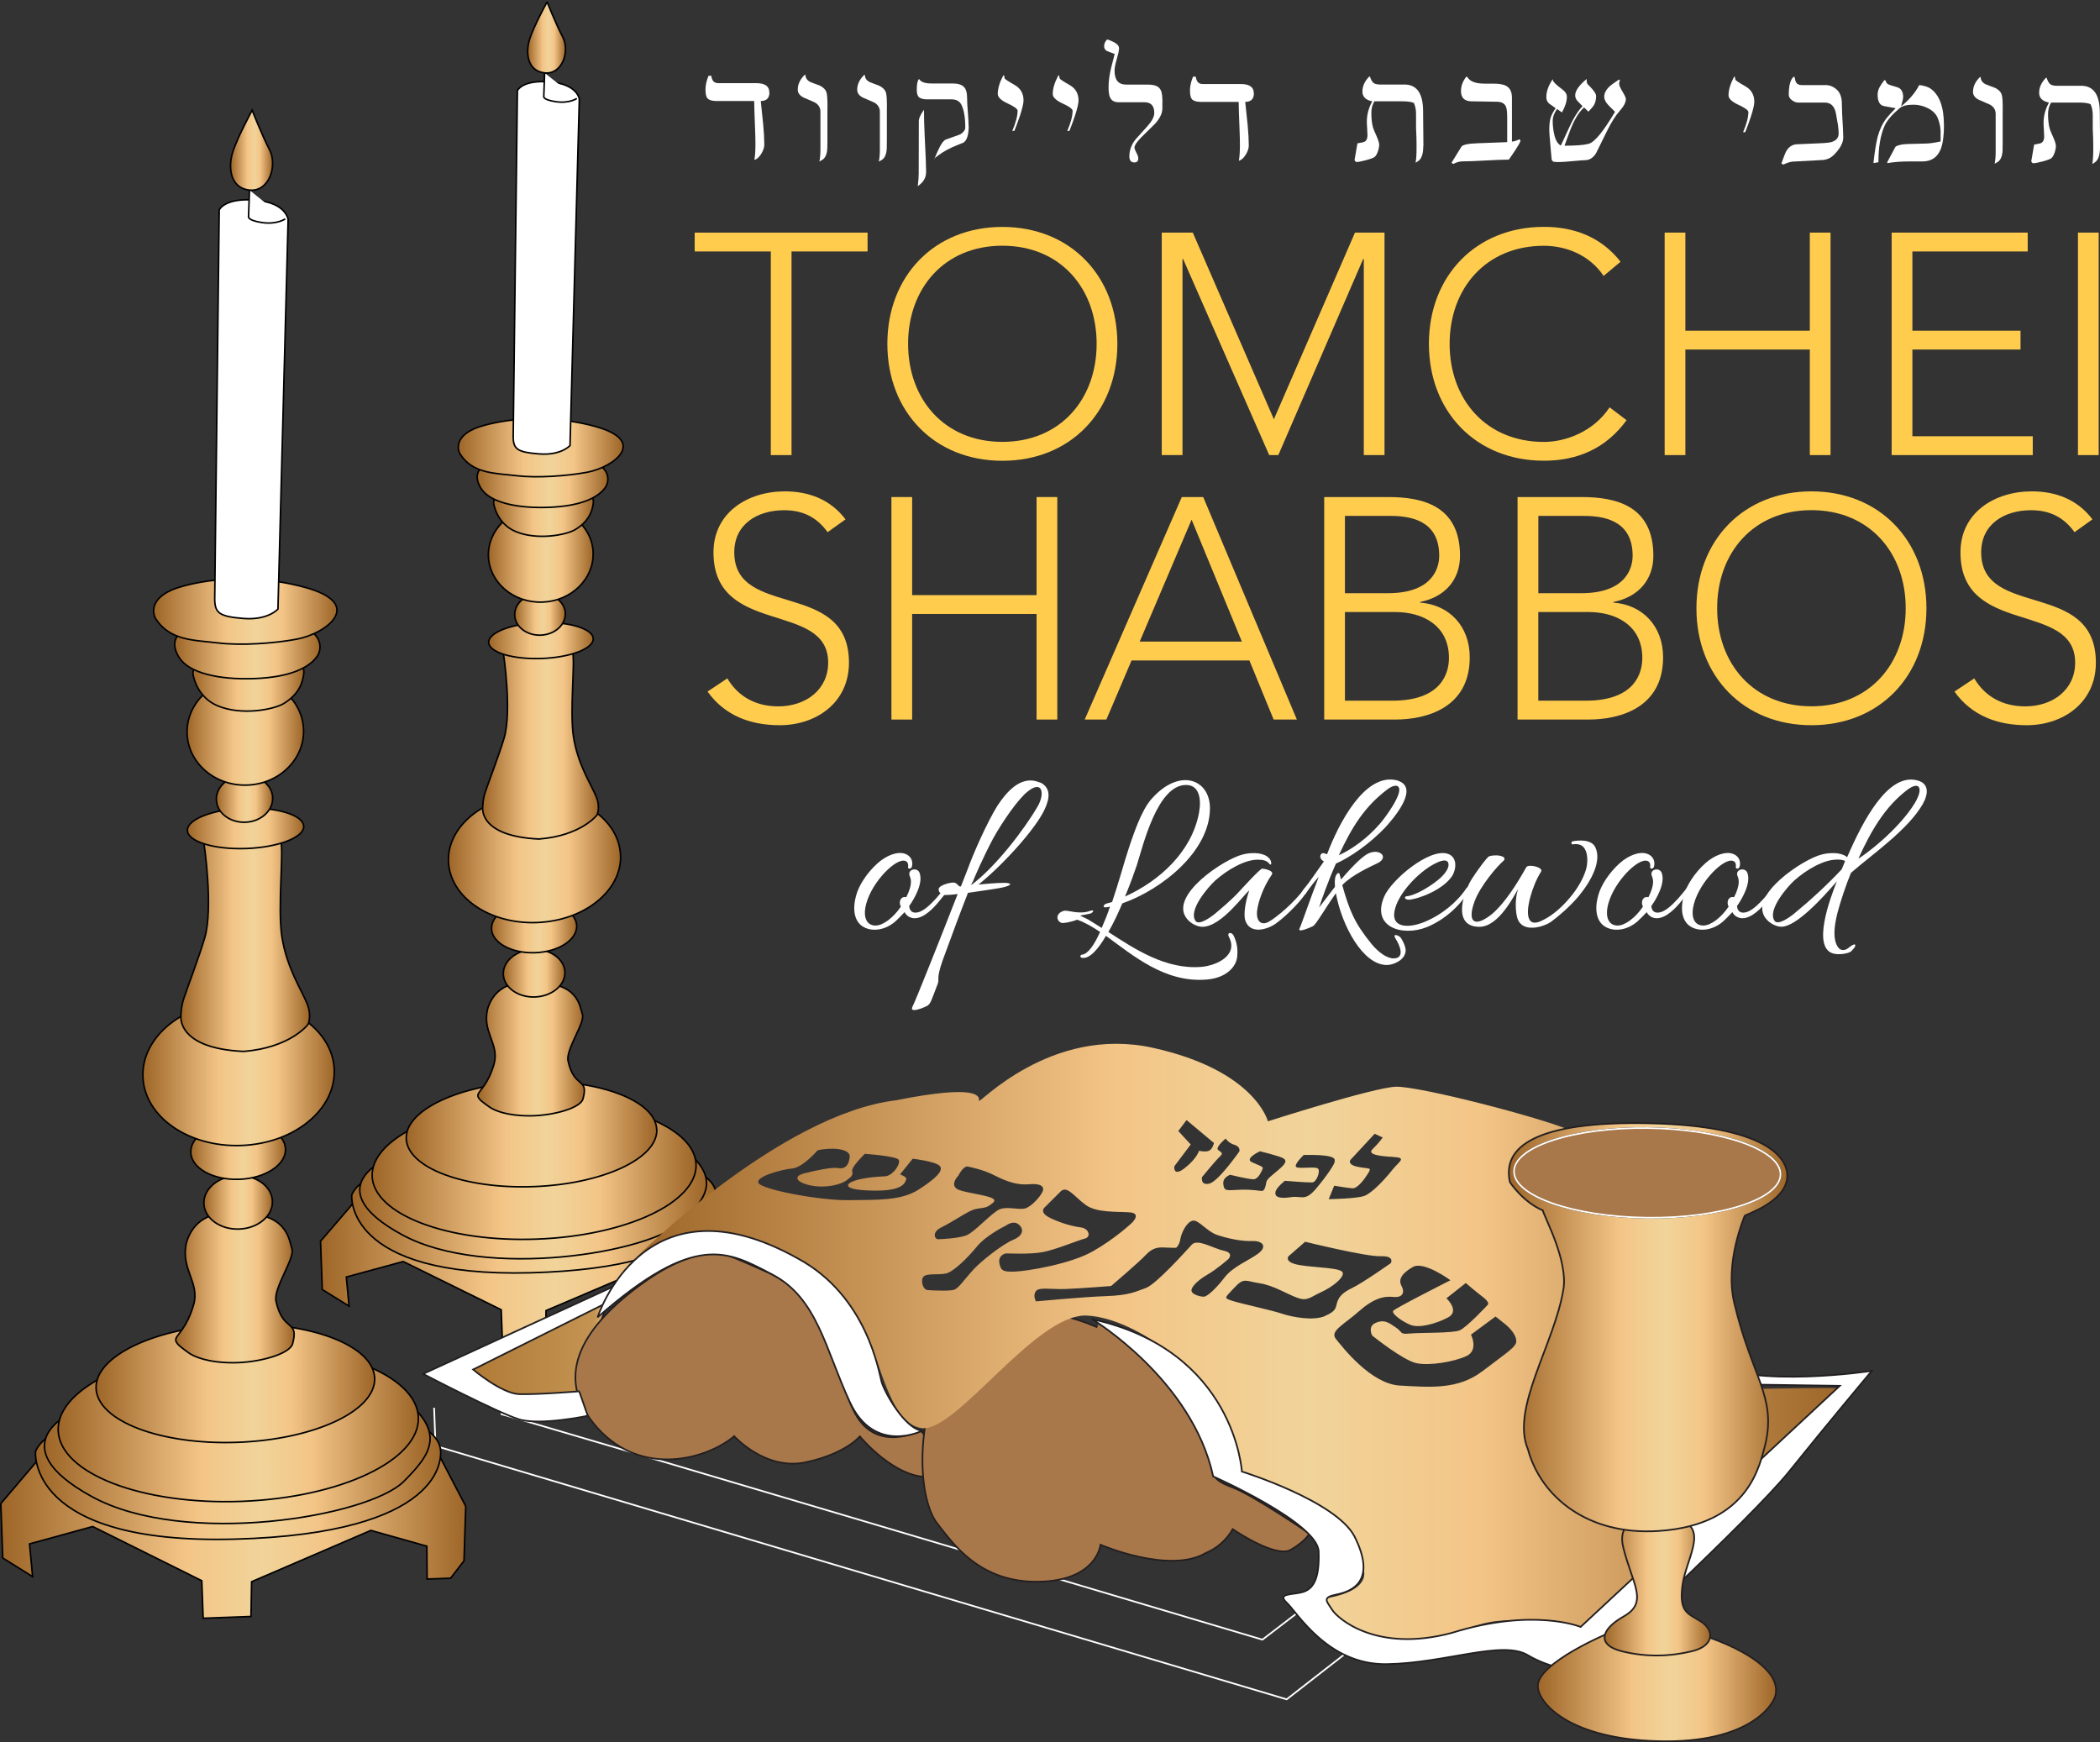 <?xml version="1.0" encoding="UTF-8"?> <svg xmlns="http://www.w3.org/2000/svg" xmlns:xlink="http://www.w3.org/1999/xlink" id="Layer_1" viewBox="0 0 336.36 279.07"><rect x="0" y="0" width="336.36" height="279.07" fill="#333333" stroke="none"/><defs><style>.cls-1{fill:url(#New_Gradient_Swatch_2-27);}.cls-1,.cls-2,.cls-3,.cls-4,.cls-5,.cls-6,.cls-7,.cls-8,.cls-9,.cls-10,.cls-11,.cls-12,.cls-13,.cls-14,.cls-15,.cls-16,.cls-17,.cls-18,.cls-19,.cls-20,.cls-21,.cls-22,.cls-23,.cls-24,.cls-25,.cls-26,.cls-27,.cls-28,.cls-29,.cls-30,.cls-31,.cls-32,.cls-33,.cls-34,.cls-35{stroke:#000;stroke-width:.25px;}.cls-2{fill:url(#New_Gradient_Swatch_2-4);}.cls-3{fill:url(#New_Gradient_Swatch_2-23);}.cls-36,.cls-37,.cls-31{fill:#fff;}.cls-4{fill:url(#New_Gradient_Swatch_2-30);}.cls-5{fill:url(#New_Gradient_Swatch_2-14);}.cls-6{fill:url(#New_Gradient_Swatch_2-19);}.cls-7{fill:url(#New_Gradient_Swatch_2-29);}.cls-38{fill:url(#New_Gradient_Swatch_2-18);}.cls-39{fill:url(#New_Gradient_Swatch_2-36);}.cls-39,.cls-37,.cls-40,.cls-41,.cls-42,.cls-43{stroke:#231f20;}.cls-39,.cls-37,.cls-40,.cls-41,.cls-42,.cls-43,.cls-44{stroke-width:.27px;}.cls-8{fill:url(#New_Gradient_Swatch_2-9);}.cls-9{fill:url(#New_Gradient_Swatch_2-2);}.cls-45{fill:#ffcc4e;}.cls-10{fill:url(#New_Gradient_Swatch_2-26);}.cls-11{fill:url(#New_Gradient_Swatch_2-22);}.cls-40{fill:url(#linear-gradient);}.cls-12{fill:url(#New_Gradient_Swatch_2-28);}.cls-13{fill:url(#New_Gradient_Swatch_2-8);}.cls-14{fill:url(#New_Gradient_Swatch_2-21);}.cls-15{fill:url(#New_Gradient_Swatch_2-15);}.cls-16{fill:url(#New_Gradient_Swatch_2-24);}.cls-17{fill:url(#New_Gradient_Swatch_2-6);}.cls-41{fill:url(#New_Gradient_Swatch_2-38);}.cls-18{fill:url(#New_Gradient_Swatch_2-13);}.cls-19{fill:url(#New_Gradient_Swatch_2-5);}.cls-20{fill:url(#New_Gradient_Swatch_2-17);}.cls-21{fill:url(#New_Gradient_Swatch_2-20);}.cls-22{fill:url(#New_Gradient_Swatch_2-12);}.cls-23{fill:url(#New_Gradient_Swatch_2-34);}.cls-42,.cls-46{fill:#a9784a;}.cls-24{fill:url(#New_Gradient_Swatch_2-7);}.cls-25{fill:url(#New_Gradient_Swatch_2-11);}.cls-26{fill:url(#New_Gradient_Swatch_2-16);}.cls-27{fill:url(#New_Gradient_Swatch_2-35);}.cls-28{fill:url(#New_Gradient_Swatch_2);}.cls-29{fill:url(#New_Gradient_Swatch_2-33);}.cls-43{fill:url(#New_Gradient_Swatch_2-37);}.cls-30{fill:url(#New_Gradient_Swatch_2-32);}.cls-46{stroke-width:.26px;}.cls-46,.cls-44{stroke:#fff;}.cls-32{fill:url(#New_Gradient_Swatch_2-10);}.cls-44{fill:none;}.cls-33{fill:url(#New_Gradient_Swatch_2-31);}.cls-34{fill:url(#New_Gradient_Swatch_2-3);}.cls-35{fill:url(#New_Gradient_Swatch_2-25);}</style><linearGradient id="New_Gradient_Swatch_2" x1="51.34" y1="202.89" x2="118.32" y2="202.89" gradientUnits="userSpaceOnUse"><stop offset="0" stop-color="#9e6629"></stop><stop offset="0" stop-color="#9e6629"></stop><stop offset=".4" stop-color="#f3c587"></stop><stop offset=".56" stop-color="#f1d49a"></stop><stop offset=".7" stop-color="#f3c587"></stop><stop offset="1" stop-color="#9e6629"></stop></linearGradient><linearGradient id="New_Gradient_Swatch_2-2" x1="56.33" y1="194.33" x2="114.71" y2="194.33" xlink:href="#New_Gradient_Swatch_2"></linearGradient><linearGradient id="New_Gradient_Swatch_2-3" x1="57.62" y1="191.4" x2="113.17" y2="191.4" xlink:href="#New_Gradient_Swatch_2"></linearGradient><linearGradient id="New_Gradient_Swatch_2-4" x1="59.61" y1="187.47" x2="111.5" y2="187.47" xlink:href="#New_Gradient_Swatch_2"></linearGradient><linearGradient id="New_Gradient_Swatch_2-5" x1="65.07" y1="181.66" x2="105.2" y2="181.66" xlink:href="#New_Gradient_Swatch_2"></linearGradient><linearGradient id="New_Gradient_Swatch_2-6" x1="76.55" y1="168.05" x2="93.61" y2="168.05" xlink:href="#New_Gradient_Swatch_2"></linearGradient><linearGradient id="New_Gradient_Swatch_2-7" x1="80.62" y1="155.9" x2="90.48" y2="155.9" xlink:href="#New_Gradient_Swatch_2"></linearGradient><linearGradient id="New_Gradient_Swatch_2-8" x1="78.72" y1="148.54" x2="92.37" y2="148.54" xlink:href="#New_Gradient_Swatch_2"></linearGradient><linearGradient id="New_Gradient_Swatch_2-9" x1="71.83" y1="137.49" x2="99.41" y2="137.49" xlink:href="#New_Gradient_Swatch_2"></linearGradient><linearGradient id="New_Gradient_Swatch_2-10" x1="77.31" y1="119.17" x2="95.85" y2="119.17" xlink:href="#New_Gradient_Swatch_2"></linearGradient><linearGradient id="New_Gradient_Swatch_2-11" x1="78.27" y1="102.61" x2="95.02" y2="102.61" xlink:href="#New_Gradient_Swatch_2"></linearGradient><linearGradient id="New_Gradient_Swatch_2-12" x1="82.43" y1="98.4" x2="90.54" y2="98.4" xlink:href="#New_Gradient_Swatch_2"></linearGradient><linearGradient id="New_Gradient_Swatch_2-13" x1="78.22" y1="88.83" x2="95" y2="88.83" xlink:href="#New_Gradient_Swatch_2"></linearGradient><linearGradient id="New_Gradient_Swatch_2-14" x1="79.06" y1="82.08" x2="95.04" y2="82.08" xlink:href="#New_Gradient_Swatch_2"></linearGradient><linearGradient id="New_Gradient_Swatch_2-15" x1="76.44" y1="77.2" x2="97.37" y2="77.2" xlink:href="#New_Gradient_Swatch_2"></linearGradient><linearGradient id="New_Gradient_Swatch_2-16" x1="73.41" y1="71.71" x2="99.81" y2="71.71" xlink:href="#New_Gradient_Swatch_2"></linearGradient><linearGradient id="New_Gradient_Swatch_2-17" x1="84.52" y1="6" x2="90.58" y2="6" xlink:href="#New_Gradient_Swatch_2"></linearGradient><linearGradient id="linear-gradient" x1="75.21" y1="216.12" x2="97.65" y2="216.12" gradientUnits="userSpaceOnUse"><stop offset="0" stop-color="#b07936"></stop><stop offset="0" stop-color="#b07936"></stop><stop offset=".89" stop-color="#c49452"></stop><stop offset="1" stop-color="#f3c587"></stop></linearGradient><linearGradient id="New_Gradient_Swatch_2-18" x1="101.98" y1="215.44" x2="294.68" y2="215.44" xlink:href="#New_Gradient_Swatch_2"></linearGradient><linearGradient id="New_Gradient_Swatch_2-19" x1=".13" y1="245.46" x2="74.6" y2="245.46" xlink:href="#New_Gradient_Swatch_2"></linearGradient><linearGradient id="New_Gradient_Swatch_2-20" x1="5.68" y1="235.82" x2="70.59" y2="235.82" xlink:href="#New_Gradient_Swatch_2"></linearGradient><linearGradient id="New_Gradient_Swatch_2-21" x1="7.11" y1="232.53" x2="68.88" y2="232.53" xlink:href="#New_Gradient_Swatch_2"></linearGradient><linearGradient id="New_Gradient_Swatch_2-22" x1="9.32" y1="228.1" x2="67.02" y2="228.1" xlink:href="#New_Gradient_Swatch_2"></linearGradient><linearGradient id="New_Gradient_Swatch_2-23" x1="15.39" y1="221.58" x2="60.02" y2="221.58" xlink:href="#New_Gradient_Swatch_2"></linearGradient><linearGradient id="New_Gradient_Swatch_2-24" x1="28.15" y1="206.27" x2="47.12" y2="206.27" xlink:href="#New_Gradient_Swatch_2"></linearGradient><linearGradient id="New_Gradient_Swatch_2-25" x1="32.66" y1="192.6" x2="43.63" y2="192.6" xlink:href="#New_Gradient_Swatch_2"></linearGradient><linearGradient id="New_Gradient_Swatch_2-26" x1="30.56" y1="184.33" x2="45.73" y2="184.33" xlink:href="#New_Gradient_Swatch_2"></linearGradient><linearGradient id="New_Gradient_Swatch_2-27" x1="22.89" y1="171.92" x2="53.55" y2="171.92" xlink:href="#New_Gradient_Swatch_2"></linearGradient><linearGradient id="New_Gradient_Swatch_2-28" x1="28.97" y1="151.31" x2="49.59" y2="151.31" xlink:href="#New_Gradient_Swatch_2"></linearGradient><linearGradient id="New_Gradient_Swatch_2-29" x1="30.02" y1="132.69" x2="48.65" y2="132.69" xlink:href="#New_Gradient_Swatch_2"></linearGradient><linearGradient id="New_Gradient_Swatch_2-30" x1="34.66" y1="127.96" x2="43.68" y2="127.96" xlink:href="#New_Gradient_Swatch_2"></linearGradient><linearGradient id="New_Gradient_Swatch_2-31" x1="29.97" y1="117.19" x2="48.63" y2="117.19" xlink:href="#New_Gradient_Swatch_2"></linearGradient><linearGradient id="New_Gradient_Swatch_2-32" x1="30.9" y1="109.6" x2="48.67" y2="109.6" xlink:href="#New_Gradient_Swatch_2"></linearGradient><linearGradient id="New_Gradient_Swatch_2-33" x1="27.98" y1="104.12" x2="51.26" y2="104.12" xlink:href="#New_Gradient_Swatch_2"></linearGradient><linearGradient id="New_Gradient_Swatch_2-34" x1="24.61" y1="97.95" x2="53.97" y2="97.95" xlink:href="#New_Gradient_Swatch_2"></linearGradient><linearGradient id="New_Gradient_Swatch_2-35" x1="36.94" y1="24.06" x2="43.67" y2="24.06" xlink:href="#New_Gradient_Swatch_2"></linearGradient><linearGradient id="New_Gradient_Swatch_2-36" x1="246.32" y1="270.02" x2="284.48" y2="270.02" xlink:href="#New_Gradient_Swatch_2"></linearGradient><linearGradient id="New_Gradient_Swatch_2-37" x1="257.01" y1="253.95" x2="273.94" y2="253.95" xlink:href="#New_Gradient_Swatch_2"></linearGradient><linearGradient id="New_Gradient_Swatch_2-38" x1="241.67" y1="212.6" x2="286.27" y2="212.6" xlink:href="#New_Gradient_Swatch_2"></linearGradient></defs><g><path class="cls-36" d="M123.24,14.79c0,.93-.47,1.39-1.39,1.39l.39,3.73c.12,1.29,.18,2.38,.18,3.25,0,.45-.16,.94-.49,1.48-.32,.53-.69,.86-1.1,.97,.11-.59,.17-1.43,.17-2.51,0-.7-.02-1.54-.06-2.51-.09-2.26-.14-3.73-.14-4.41h-6.12c-.67-.01-1.13-.16-1.37-.44-.21-.24-.31-.71-.31-1.42,0-.66,.16-1.39,.49-2.18h.44c.1,.79,.46,1.18,1.09,1.18h6.14c1.38,.01,2.07,.5,2.06,1.47Z"></path><path class="cls-36" d="M132.53,17.45v5.3c-.01,.06-.01,.14-.01,.25,0,.13,0,.22,0,.27,.03,1.17-.23,1.94-.76,2.3-.04,.03-.13,.08-.25,.15-.07,.04-.16,.09-.27,.15,.11-.48,.17-1.13,.17-1.94v-6.02c.01-.66-.3-1.17-.93-1.52-.58-.25-1.16-.51-1.75-.76-.63-.31-.95-.73-.95-1.27,0-.87,.38-1.67,1.12-2.38h.11c0,.52,.28,.92,.84,1.18,.51,.2,1,.39,1.5,.57,.52,.27,.86,.6,1.01,1,.13,.34,.19,1.18,.18,2.51v.21Z"></path><path class="cls-36" d="M142.05,17.47v5.3c-.01,.06-.01,.14-.01,.25,0,.13,0,.22,0,.27,.03,1.17-.23,1.94-.76,2.3-.04,.03-.13,.08-.25,.15-.07,.04-.16,.09-.27,.15,.11-.48,.17-1.13,.17-1.94v-6.02c.01-.66-.3-1.17-.93-1.52-.58-.25-1.16-.51-1.75-.76-.63-.31-.95-.73-.95-1.27,0-.87,.38-1.67,1.12-2.38h.11c0,.52,.28,.92,.84,1.18,.51,.2,1,.39,1.5,.57,.52,.27,.86,.6,1.01,1,.13,.34,.19,1.18,.18,2.51v.21Z"></path><path class="cls-36" d="M155.16,20.14c0,1.52-.31,2.43-.91,2.74l-.87,.34c-1.15,.45-2.15,.98-3,1.6-.03,.03-.27,.22-.74,.57,0,.14,0,.22-.02,.23l-.02-.04c0-.1,.05-.21,.15-.34,.27-.65,.51-1.18,.72-1.6,.38-.76,.73-1.19,1.06-1.3l2.15-.77c.2-.07,.4-.22,.61-.45,.21-.23,.32-.44,.32-.64,0-1.67-.21-2.92-.65-3.75-.29-.55-.83-.82-1.6-.82h-3.9c-.59,0-1.01-.12-1.25-.33-.25-.21-.37-.61-.37-1.18,0-.89,.11-1.45,.32-1.71h.08c.27,.45,.92,.68,1.96,.68h3.37c.86,0,1.46,.19,1.81,.54,.35,.35,.53,.96,.52,1.82,0,.49,.04,1.23,.12,2.21,.08,.98,.12,1.72,.12,2.22Zm-6.83,7.45c0,.89-.45,1.63-1.33,2.23,.1-.79,.15-1.46,.15-2.02l.02-8.37c0-.49,.28-1.11,.83-1.85v.32c0,1.07,.03,2.28,.1,3.63,.16,3.23,.24,5.26,.24,6.07Z"></path><path class="cls-36" d="M163.94,16.09c0,.46-.19,1.26-.55,2.38-.27,.81-.57,1.64-.91,2.49h-.34c.57-1.33,.85-2.41,.85-3.23,0-.28-.53-.67-1.59-1.16-1.06-.49-1.59-1-1.59-1.52,0-.87,.3-1.86,.89-2.97h.13l.08,.46c.04,.13,.58,.49,1.62,1.08,.94,.54,1.41,1.36,1.41,2.47Z"></path><path class="cls-36" d="M172.75,16.1c0,.46-.19,1.26-.55,2.38-.27,.82-.57,1.64-.91,2.49h-.34c.57-1.33,.85-2.41,.85-3.23,0-.28-.53-.67-1.59-1.16-1.06-.49-1.59-1-1.59-1.52,0-.87,.3-1.86,.89-2.97h.13s.08,.46,.08,.46c.04,.13,.58,.49,1.62,1.08,.94,.54,1.41,1.36,1.41,2.47Z"></path><path class="cls-36" d="M186.18,16.32v1.1c-.02,.75-.4,1.54-1.15,2.38-.03,.03-.75,.74-2.16,2.13-.77,.76-1.16,1.33-1.16,1.73,0,.15,.13,.49,.4,.99,.14,.27,.21,.51,.21,.72,0,.44-.21,.65-.63,.65-.53,0-.8-.33-.8-.97,0-1.01,.35-1.93,1.03-2.76,.42-.46,1.06-1.17,1.91-2.13,.7-.79,1.05-1.47,1.05-2.07,0-1.14-.52-1.71-1.57-1.71h-4.16c-.66,0-1.11-.26-1.34-.75-.17-.34-.25-.89-.25-1.65,0-1.01,.15-2.1,.45-3.27,.14-.53,.32-1.22,.53-2.07-.8-.28-1.26-.47-1.37-.55-.21-.17-.32-.4-.32-.7,0-.39,.16-.75,.47-1.05l.04-.02s.31,.08,.94,.38c.62,.3,.94,.64,.94,1.04,0,.32-.12,.89-.36,1.71-.24,.82-.36,1.43-.36,1.86,0,1.49,.61,2.24,1.83,2.24h3.45c.73,0,1.25,.11,1.58,.31,.42,.24,.67,.68,.75,1.33,.04,.44,.06,.82,.06,1.14Z"></path><path class="cls-36" d="M200.84,14.93c0,.93-.47,1.39-1.39,1.39l.39,3.73c.12,1.29,.18,2.38,.18,3.25,0,.45-.16,.94-.49,1.48-.33,.53-.69,.86-1.1,.97,.11-.59,.17-1.43,.17-2.51,0-.7-.02-1.54-.06-2.51-.09-2.26-.14-3.73-.14-4.41h-6.12c-.67-.01-1.13-.16-1.37-.44-.21-.24-.31-.71-.31-1.42,0-.66,.17-1.39,.49-2.18h.44c.1,.79,.46,1.18,1.09,1.18h6.14c1.38,.01,2.07,.5,2.06,1.47Z"></path><path class="cls-36" d="M227.97,23.38c0,1.2-.25,1.99-.74,2.36-.21,.17-.37,.27-.49,.32,.1-.56,.15-1.32,.15-2.28v-.78c0-.51-.02-1.36-.08-2.56v-2.22c0-.63-.11-1.21-.35-1.73-.37-.17-.98-.26-1.83-.26h-4.49c-.33,.54-.49,1.16-.49,1.85,0,.93,.09,1.74,.29,2.43,.04,.14,.23,.59,.57,1.35,.26,.6,.4,1.06,.4,1.37l-.06,.49c-.17,.72-.39,1.19-.66,1.41-.18,.15-.68,.34-1.48,.55-.7,.18-1.17,.27-1.41,.27-.08,0-.17-.04-.24-.13-.08-.08-.11-.17-.09-.25l.45-2.61c.6-.1,.98-.18,1.12-.25,.32-.17,.49-.51,.49-1.01,0-.25-.02-.63-.05-1.12-.04-.49-.05-.86-.05-1.1,0-1.12,.29-2.21,.87-3.25-1.05-.2-1.58-.73-1.58-1.58,0-.84,.36-1.64,1.08-2.38h.13c.15,.48,.33,.81,.54,.99,.2,.18,.55,.27,1.04,.28h3.97c1.95,.01,2.94,1.41,2.96,4.22l.05,5.64Z"></path><path class="cls-36" d="M243.54,22.57c-.1,.3-.37,.79-.83,1.48-.31,.48-.66,.98-1.04,1.52-.83,0-2.07,.05-3.71,.14-1.65,.09-2.88,.14-3.71,.14-.46,0-.96,.14-1.5,.42l-.25-.21,1.57-2.55c.2-.32,1.06-.51,2.57-.56l4.77-.18v-3.9c0-.87-.06-1.47-.2-1.79-.22-.51-.7-.77-1.43-.78l-4.11-.07c-1.11-.02-1.66-.57-1.66-1.65,0-.82,.29-1.58,.85-2.3l.19,.08c.38,.69,1.31,1.04,2.78,1.04h.63c.07,0,.18,0,.32,0,.15,0,.27,0,.34,0,.96-.01,1.67,.11,2.13,.36,.62,.34,.93,.98,.92,1.94v6.99c.42-.06,.8-.17,1.13-.36,.13,.01,.21,.1,.25,.25Z"></path><path class="cls-36" d="M260.42,15.84c0,.54-.31,1.15-.92,1.84-.71,.8-1.41,1.89-2.09,3.28-.38,.78-.95,1.94-1.72,3.49-.16,.31-.38,.58-.69,.82-.3,.24-.63,.36-.98,.38-.42,.01-1.17,.07-2.24,.17-.94,.1-1.68,.14-2.21,.14-.51,0-.79-.04-.84-.11l-.19-.25c-.01-.11-.06-.6-.14-1.48-.16-1.84-.25-2.91-.25-3.21,0-.83,.06-1.47,.18-1.93,.12-.46,.4-1.01,.84-1.65-.37-.25-.72-.51-1.07-.76-.28-.25-.42-.6-.42-1.03,0-.9,.34-1.85,1.02-2.85l.04,.17c0,.23,.5,.72,1.52,1.48,.48,.35,.71,.74,.71,1.16,0,.73-.26,1.57-.79,2.51l-.78-.55c-.46,.62-.7,1.26-.7,1.92,0,.72,.08,1.41,.23,2.09,.22,1,.58,1.61,1.08,1.84,1.08-2.38,1.74-3.77,1.97-4.17,.52-.94,1.02-1.65,1.5-2.13-.18-.18-.45-.46-.8-.82-.25-.28-.38-.58-.38-.91,0-.73,.61-1.61,1.84-2.63v.42l.1,.36c.41,.41,.69,.7,.84,.89,.38,.45,.57,.8,.57,1.04,0,.58-.11,1.05-.32,1.43-.13,.23-.43,.59-.91,1.1l-.69-.68c-.85,.74-1.61,2.01-2.29,3.81l-.85,2.32c1.74,0,3.02-.09,3.82-.29,.96-.22,2.38-1.94,4.27-5.14-.71-.68-1.17-1.16-1.37-1.44-.24-.34-.36-.66-.36-.97,0-.56,.28-1.11,.83-1.63,.25-.24,.77-.62,1.56-1.14l.13,.15c-.08,.17-.13,.35-.13,.53,0,.25,.18,.68,.54,1.27,.36,.59,.54,.99,.54,1.19Z"></path><path class="cls-36" d="M280.99,16.31c0,.46-.19,1.26-.55,2.38-.27,.82-.57,1.64-.91,2.49h-.34c.57-1.33,.85-2.41,.85-3.23,0-.28-.53-.67-1.59-1.16-1.06-.49-1.59-1-1.59-1.52,0-.87,.3-1.86,.89-2.97h.13s.08,.46,.08,.46c.04,.13,.58,.49,1.62,1.08,.94,.54,1.41,1.36,1.41,2.47Z"></path><path class="cls-36" d="M295.23,22.07c0,.67-.35,1.43-1.04,2.25-.38,.46-.75,.79-1.1,.98-.35,.19-.74,.3-1.16,.33l-4.81,.26c-.38,.03-.88,.19-1.5,.48l-.29-.19c.38-1.08,.65-1.76,.81-2.02,.41-.67,.97-1.02,1.69-1.05l3.67-.16c.97-.04,1.6-.11,1.9-.21,.73-.24,1.1-.69,1.1-1.37,0-.37-.04-.83-.12-1.39l-.29-1.67c-.21-1.25-.81-1.88-1.81-1.88h-4.28c-.34,0-.67-.14-1-.39-.33-.25-.49-.54-.49-.87,0-1.43,.25-2.38,.74-2.85h.19c.07,.46,.17,.78,.29,.95,.17,.24,.46,.36,.88,.36h3.82c.63,0,1.22,.24,1.75,.71,.46,.41,.74,1.02,.82,1.84,.03,.69,.05,1.39,.06,2.09,.12,2.02,.18,3.29,.18,3.8Z"></path><path class="cls-36" d="M311.37,20.02c0,1.7-.18,2.98-.51,3.84-.52,1.33-1.5,2-2.94,2-.24,0-.6,0-1.08,0-.48,0-.84,0-1.08,0-1.25,0-2.41,.09-3.46,.27l-.02-.15,1.32-2.47c.38-.27,1.03-.41,1.93-.44l3.05-.08c.49-.01,1.25-.12,2.25-.33v-1.05c.05-.94-.11-1.84-.46-2.7-.28-.68-.83-1.21-1.64-1.61-.7-.35-1.46-.53-2.28-.53-1.01,0-1.75,.19-2.19,.56-1.23,1.04-2.03,1.98-2.41,2.84-.65,1.46-.98,3.39-.98,5.81l-.8,.15c.2-1.84,.43-3.25,.68-4.23,.33-1.19,.8-2.18,1.42-2.97,.31-.39,.8-.93,1.46-1.6l-1.88-.34c-.67-.13-1.01-.74-1.01-1.83,0-.41,.11-.82,.34-1.24,.11-.21,.35-.57,.72-1.07l.23,.04c.03,.37,.29,.62,.78,.76,.8,.23,1.24,.37,1.33,.42,.46,.27,.69,.76,.69,1.48,0,.15-.04,.39-.13,.72-.11,.41-.18,.66-.19,.76,1.28-1.02,2.25-2.16,2.9-3.41,.81,.1,1.43,.3,1.83,.59,1.42,1.02,2.12,2.96,2.12,5.83Z"></path><path class="cls-36" d="M320.77,17.81v5.3c-.01,.06-.01,.14-.01,.25,0,.13,0,.22,0,.27,.03,1.17-.23,1.94-.76,2.3-.04,.03-.13,.08-.25,.15-.07,.04-.16,.09-.27,.15,.11-.48,.17-1.13,.17-1.94v-6.02c.01-.66-.3-1.17-.93-1.52-.58-.25-1.16-.51-1.75-.76-.63-.31-.95-.73-.95-1.27,0-.87,.38-1.67,1.12-2.38h.11c0,.52,.28,.92,.84,1.18,.5,.2,1,.39,1.5,.57,.52,.27,.86,.6,1.01,1,.13,.34,.19,1.18,.18,2.51v.21Z"></path><path class="cls-36" d="M336.36,23.58c0,1.2-.25,1.99-.74,2.36-.21,.17-.37,.27-.49,.32,.1-.56,.15-1.32,.15-2.28v-.78c0-.51-.02-1.36-.08-2.56v-2.22c0-.63-.11-1.21-.35-1.73-.37-.17-.98-.26-1.83-.26h-4.49c-.33,.54-.49,1.16-.49,1.85,0,.93,.09,1.74,.29,2.43,.04,.14,.23,.59,.57,1.35,.26,.6,.4,1.06,.4,1.37l-.06,.49c-.17,.72-.39,1.19-.66,1.41-.18,.15-.68,.34-1.48,.55-.7,.18-1.17,.27-1.41,.27-.08,0-.17-.04-.24-.13-.08-.08-.11-.17-.09-.25l.45-2.61c.6-.1,.98-.18,1.12-.25,.32-.17,.49-.51,.49-1.01,0-.25-.02-.63-.05-1.12-.04-.49-.05-.86-.05-1.1,0-1.12,.29-2.21,.87-3.25-1.05-.2-1.58-.73-1.58-1.58,0-.84,.36-1.64,1.08-2.38h.13c.15,.48,.33,.81,.54,.99,.2,.18,.55,.27,1.04,.28h3.97c1.95,.01,2.94,1.42,2.96,4.22l.05,5.64Z"></path></g><g><path class="cls-45" d="M123.45,40.28h-12.18v-3.02h27.69v3.02h-12.18v32.62h-3.32V40.28Z"></path><path class="cls-45" d="M160.55,36.35c10.87,0,18.42,7.85,18.42,18.73s-7.55,18.73-18.42,18.73-18.42-7.85-18.42-18.73,7.55-18.73,18.42-18.73Zm0,34.43c9.31,0,15.1-6.85,15.1-15.71s-5.79-15.71-15.1-15.71-15.1,6.85-15.1,15.71,5.79,15.71,15.1,15.71Z"></path><path class="cls-45" d="M186.07,37.26h4.98l12.99,29.9,12.99-29.9h4.73v35.64h-3.32v-31.41h-.1l-13.59,31.41h-1.46l-13.79-31.41h-.1v31.41h-3.32V37.26Z"></path><path class="cls-45" d="M260.53,67.31c-3.37,4.63-8,6.49-13.24,6.49-10.87,0-18.42-7.85-18.42-18.73s7.55-18.73,18.42-18.73c4.83,0,9.16,1.61,12.28,5.59l-2.72,2.27c-2.21-3.32-5.99-4.83-9.56-4.83-9.31,0-15.1,6.85-15.1,15.71s5.79,15.71,15.1,15.71c3.57,0,8-1.71,10.52-5.54l2.72,2.06Z"></path><path class="cls-45" d="M266.63,37.26h3.32v15.71h19.93v-15.71h3.32v35.64h-3.32v-16.91h-19.93v16.91h-3.32V37.26Z"></path><path class="cls-45" d="M302.98,37.26h21.8v3.02h-18.47v12.69h17.32v3.02h-17.32v13.89h19.28v3.02h-22.6V37.26Z"></path><path class="cls-45" d="M332.83,37.26h3.32v35.64h-3.32V37.26Z"></path></g><g><path class="cls-45" d="M116.5,108.67c1.76,2.97,4.63,4.48,8.15,4.48,4.48,0,8-2.72,8-7,0-9.97-18.37-4.13-18.37-17.67,0-6.34,5.44-9.77,11.43-9.77,3.88,0,7.3,1.31,9.72,4.48l-2.87,2.06c-1.66-2.32-3.88-3.52-6.95-3.52-4.28,0-8,2.21-8,6.75,0,10.72,18.37,4.28,18.37,17.67,0,6.44-5.29,10.02-11.07,10.02-4.68,0-8.81-1.51-11.58-5.39l3.17-2.11Z"></path><path class="cls-45" d="M142.78,79.62h3.32v15.71h19.93v-15.71h3.32v35.64h-3.32v-16.91h-19.93v16.91h-3.32v-35.64Z"></path><path class="cls-45" d="M189.3,79.62h3.42l15,35.64h-3.72l-3.88-9.46h-18.88l-4.03,9.46h-3.47l15.55-35.64Zm1.56,3.62l-8.31,19.53h16.36l-8.05-19.53Z"></path><path class="cls-45" d="M212.1,79.62h10.27c5.44,0,11.48,1.36,11.48,9.41,0,3.62-2.16,6.54-6.39,7.4v.1c4.68,.35,7.95,3.78,7.95,8.76,0,8.21-7.1,9.97-11.93,9.97h-11.38v-35.64Zm3.32,15.4h6.9c6.9,0,8.2-3.78,8.2-5.99,0-4.98-3.52-6.39-7.75-6.39h-7.35v12.38Zm0,17.22h7.6c7.8,0,9.06-4.33,9.06-6.85,0-5.29-4.33-7.35-8.56-7.35h-8.1v14.2Z"></path><path class="cls-45" d="M243.07,79.62h10.27c5.44,0,11.48,1.36,11.48,9.41,0,3.62-2.16,6.54-6.39,7.4v.1c4.68,.35,7.95,3.78,7.95,8.76,0,8.21-7.1,9.97-11.93,9.97h-11.38v-35.64Zm3.32,15.4h6.9c6.9,0,8.21-3.78,8.21-5.99,0-4.98-3.52-6.39-7.75-6.39h-7.35v12.38Zm0,17.22h7.6c7.8,0,9.06-4.33,9.06-6.85,0-5.29-4.33-7.35-8.56-7.35h-8.1v14.2Z"></path><path class="cls-45" d="M290.14,78.71c10.87,0,18.42,7.85,18.42,18.73s-7.55,18.73-18.42,18.73-18.42-7.85-18.42-18.73,7.55-18.73,18.42-18.73Zm0,34.43c9.31,0,15.1-6.85,15.1-15.71s-5.79-15.71-15.1-15.71-15.1,6.85-15.1,15.71,5.79,15.71,15.1,15.71Z"></path><path class="cls-45" d="M316.22,108.67c1.76,2.97,4.63,4.48,8.16,4.48,4.48,0,8-2.72,8-7,0-9.97-18.37-4.13-18.37-17.67,0-6.34,5.44-9.77,11.43-9.77,3.88,0,7.3,1.31,9.71,4.48l-2.87,2.06c-1.66-2.32-3.88-3.52-6.95-3.52-4.28,0-8,2.21-8,6.75,0,10.72,18.37,4.28,18.37,17.67,0,6.44-5.29,10.02-11.07,10.02-4.68,0-8.81-1.51-11.58-5.39l3.17-2.11Z"></path></g><g><path class="cls-36" d="M144.18,144.97c-.23-.82,.31-1.45,.98-1.25,1.06-2.11,.74-2.93,.55-3.4-.43-1.1,1.29-1.49,1.6-.43,.55,1.6-.82,4.03-1.68,5.24,.04,.74,.47,1.06,.98,1.06,1.25,0,2.54-1.45,3.32-2.27,.47-.55,.98-1.13,1.37-1.68,.2-.27,.66-.04,.47,.31-.23,.47-.74,1.1-1.33,1.8-.86,1.06-2.42,2.74-3.95,2.74-.66,0-1.33-.39-1.6-.98-.51,.55-1.02,1.06-1.52,1.53-1.76,1.49-3.87,1.6-5.16,.78-1.29-.78-1.76-2.62-1.06-5.04,.39-1.49,1.68-3.56,3.44-5.12,1.45-1.29,3.21-1.92,4.38-1.49,.7,.23,1.29,.9,1.13,1.88-.08,.63-.66,.59-.66,.27,.08-.43,0-1.06-.74-1.06-1.72,0-5.48,3.99-6.1,7.55-.27,1.52,.2,2.85,1.64,2.85,1.21,0,2.89-1.29,4.07-3.05-.04-.08-.12-.12-.12-.23Z"></path><path class="cls-36" d="M159.82,128.98c1.33-2.03,3.52-4.58,6.18-3.83l.78,.27c1.56,.9,1.37,2.5,.51,4.3-1.45,3.09-6.65,8.84-10.56,11.97,1.37-.12,2.82-.27,4.18-.27,.63,0,1.64,.2,0,.66-.67,.2-3.44,.59-5.87,.94-1.1,2.78-2.89,7.63-4.03,10.75-1.17,3.32-.43,2.89-.86,3.95-.94,2.42-1.06,3.05-1.64,3.4-.59,.31-2.93,1.29-2.35,.12,.47-.86,4.81-11.81,7.23-18.03-.9,.12-1.68,.16-1.99,.16-.47,0-1.06-.35-1.06-.9,0-.67,1.76-1.1,2.35-1.1,.63,0,.78,.63,1.1,.63h.12l1.13-2.89c.78-2.19,3.05-7.39,4.77-10.13Zm-4.3,12.83c3.91-2.89,8.56-8.96,10.68-12.63,1.17-1.99,.82-4.3-1.56-2.42-1.53,1.17-4.07,4.85-5.59,7.59-1.72,3.25-3.09,6.49-3.21,6.84-.12,.12-.2,.39-.31,.63Z"></path><path class="cls-36" d="M178.12,144.51c1.02-3.01,1.8-5.87,2.15-6.96,1.29-4.15,2.58-7.78,4.18-9.58,4.5-5.08,9.35-3.13,9.35,1.49,0,6.84-7.59,12.98-14.04,15.25-.66,1.56-1.41,3.17-2.23,4.58,4.22,2.74,9.23,6.06,14.9,5.59,2.39-.2,6.02-1.84,4.38-4.85-.31-.7,.47-.78,.78-.16,.55,1.13,.67,2.15,.59,3.13-.04,1.88-1.84,3.68-4.93,3.91-6.69,.55-11.77-3.87-16.11-7-1.29,2.23-2.66,3.72-3.83,3.52-.43-.08-.27-.51,0-.51,.94-.08,1.96-1.56,2.89-3.64-1.29-.86-2.5-1.56-3.68-1.96-.98,.39-2.15,.59-2.5,.51-.86-.31-.98-1.53,.35-1.92,.59-.2,2.46,.66,4.22,0,.23-.12,.9-.12,.23,.35-.35,.2-1.49,.27-1.8,.43,.39,.16,1.02,.47,1.37,.66l2.07,1.29c.47-1.1,.94-2.19,1.33-3.44-.16,.08-.35,.12-.47,.12-.86,.16-.59-.43-.08-.59l.86-.23Zm2.07-.9c5.63-2.54,10.68-7.23,11.85-13.37,.43-2.31,.04-4.5-2.07-4.5-4.61,0-6.88,9.7-7.9,12.91-.35,.98-.98,2.85-1.88,4.97Z"></path><path class="cls-36" d="M190.08,147.13c-2.89-3.68,6.02-9.54,8.96-10.25,1.17-.31,2.89-.39,3.91,.31,.39,.27,.66,.66,.66,1.06,0,.27-.04,.27-.23,.2-.43-.66-1.21-.74-1.96-.74-2.03,0-4.77,1.56-6.8,3.36-1.1,1.02-4.34,4.73-3.13,6.45,.55,.78,2.46-.63,3.01-1.06,1.02-.86,2.78-2.35,3.79-3.44,.55-.59,3.52-3.87,3.87-3.87,.39,0,1.92,.31,1.56,.94-1.41,1.99-2.19,4.42-2.35,5.67-.24,1.68,.55,2.58,1.8,1.92,1.29-.7,4.22-3.17,5.83-5.44,.2-.27,.67-.04,.47,.31-.7,1.37-3.13,3.95-5.08,5.36-1.25,.94-4.15,1.88-4.93-.47-.35-1.06,.12-3.4,.63-4.77-.66,.31-4.38,5.79-7.51,5.79-.82,0-1.92-.55-2.5-1.33Z"></path><path class="cls-36" d="M212.57,136.8c1.88-4.97,5.98-12.83,10.95-11.85,.31,.04,.63,.2,.86,.31,2.66,1.45-1.33,5.98-2.42,7.2-2.5,2.66-5.79,4.93-7.98,5.87-1.21,2.7-2.31,5.83-2.7,7.04l2.54-3.32c-.04-.55-.04-1.02,.04-1.45,.08-.51,.66-1.25,.78-.27l.16,.55c.98-1.13,3.05-3.52,4.34-4.15,1.84-.9,3.4,.59,1.52,1.53-1.21,.59-4.11,1.88-5.67,3.52,1.17,4.15,1.99,6.1,4.69,9.43,1.17,1.41,2.5,2.31,3.52,2.31,1.92,0,.98-2.15,.35-3.13-.55-.86,.23-.67,.74-.27,.27,.31,.86,1.45,.86,2.11-.04,1.6-2.03,2.35-3.01,2.35-3.87,0-7.23-6.34-8.17-11.5-1.8,2.54-3.13,4.97-3.68,5.28-.39,.2-2.5,1.13-2.15,.39,.24-.43,1.8-5.01,3.09-8.29-.55,.59-1.21,1.41-2.11,2.7-.24,.31-1.06,.27-.39-.59,1.09-1.33,2.54-3.52,3.32-4.58-1.06-.59-.47-1.64,.2-1.25,.12,.04,.2,.08,.31,.08Zm8.49-4.89c.59-.66,3.95-5.08,2.85-5.94-.31-.23-.94-.12-1.84,.59-3.52,2.7-5.55,5.94-7.63,10.44,2.23-1.02,4.62-2.78,6.61-5.08Z"></path><path class="cls-36" d="M225.63,144.11c-.59,.04-.86-.51-.27-.55,1.25-.12,3.44-1.37,4.89-2.54,.67-.51,1.84-1.68,1.76-2.54-.04-1.1-1.45-.51-1.99-.23-2.31,1.06-5.67,4.3-6.53,7.16-.98,3.29,2.03,3.32,4.58,2.31,2.89-1.17,5.4-3.29,6.8-5.44,.16-.2,.35-.2,.43-.12,.2,.08,.2,.27,.04,.47-1.56,2.58-4.03,4.73-6.77,5.87-3.99,1.6-9,0-6.84-4.93,1.17-2.66,7.23-7.78,10.17-6.8,1.6,.55,1.37,2.54,.63,3.64-1.41,2.07-5.12,3.56-6.88,3.72Z"></path><path class="cls-36" d="M253.04,135.32c-.27-.12-.66-.12-1.06-.08-.31,.12-.39-.39-.12-.47,.98-.2,3.09-.35,3.68,.98,.98,2.11-.51,5.16-2.66,7.78-1.41,1.68-3.25,3.25-4.42,4.11-1.29,.9-4.62,1.84-5.4-.51-.35-1.02-.43-3.36,.12-4.73-.59,.86-3.05,6.06-6.22,6.06-4.5,0-2.54-5.71-1.09-7.86,.55-.86,2.27-3.29,2.66-3.44,.66-.2,1.56-.2,2.11,.04,.43,.16,.43,.51,.12,.74-.86,.74-3.6,3.83-4.58,6.45-1.21,3.32-.04,4.26,2.74,2.07,2.11-1.76,4.15-5.04,5.55-7.55,.31-.55,2.85,0,2.35,.74-.78,1.25-1.29,2.58-1.68,3.95-.47,1.6-1.17,5.51,2.07,3.75,1.64-.82,3.25-2.27,4.69-4.11,1.06-1.37,1.92-2.97,2.23-4.34,.24-1.13,.2-3.13-1.09-3.6Z"></path><path class="cls-36" d="M263.05,144.97c-.23-.82,.31-1.45,.98-1.25,1.06-2.11,.74-2.93,.55-3.4-.43-1.1,1.29-1.49,1.6-.43,.55,1.6-.82,4.03-1.68,5.24,.04,.74,.47,1.06,.98,1.06,1.25,0,2.54-1.45,3.32-2.27,.47-.55,.98-1.13,1.37-1.68,.2-.27,.66-.04,.47,.31-.24,.47-.74,1.1-1.33,1.8-.86,1.06-2.42,2.74-3.95,2.74-.67,0-1.33-.39-1.6-.98-.51,.55-1.02,1.06-1.53,1.53-1.76,1.49-3.87,1.6-5.16,.78-1.29-.78-1.76-2.62-1.06-5.04,.39-1.49,1.68-3.56,3.44-5.12,1.45-1.29,3.21-1.92,4.38-1.49,.7,.23,1.29,.9,1.13,1.88-.08,.63-.66,.59-.66,.27,.08-.43,0-1.06-.74-1.06-1.72,0-5.48,3.99-6.1,7.55-.27,1.52,.2,2.85,1.64,2.85,1.21,0,2.89-1.29,4.07-3.05-.04-.08-.12-.12-.12-.23Z"></path><path class="cls-36" d="M276.77,144.97c-.23-.82,.31-1.45,.98-1.25,1.06-2.11,.74-2.93,.55-3.4-.43-1.1,1.29-1.49,1.6-.43,.55,1.6-.82,4.03-1.68,5.24,.04,.74,.47,1.06,.98,1.06,1.25,0,2.54-1.45,3.32-2.27,.47-.55,.98-1.13,1.37-1.68,.2-.27,.66-.04,.47,.31-.24,.47-.74,1.1-1.33,1.8-.86,1.06-2.42,2.74-3.95,2.74-.67,0-1.33-.39-1.6-.98-.51,.55-1.02,1.06-1.53,1.53-1.76,1.49-3.87,1.6-5.16,.78-1.29-.78-1.76-2.62-1.06-5.04,.39-1.49,1.68-3.56,3.44-5.12,1.45-1.29,3.21-1.92,4.38-1.49,.7,.23,1.29,.9,1.13,1.88-.08,.63-.66,.59-.66,.27,.08-.43,0-1.06-.74-1.06-1.72,0-5.48,3.99-6.1,7.55-.27,1.52,.2,2.85,1.64,2.85,1.21,0,2.89-1.29,4.07-3.05-.04-.08-.12-.12-.12-.23Z"></path><path class="cls-36" d="M282.83,147.13c-2.89-3.68,6.02-9.54,8.96-10.25,1.17-.31,2.93-.39,3.91,.31l.16,.12c2.62-6.06,6.49-13.26,10.99-12.36,2.23,.43,2.03,2.23,1.13,3.83-2.31,4.07-7.98,7.98-11.5,11.03-.78,1.84-1.68,4.58-2.15,6.34-.63,2.46-.7,4.3-.04,5.4,.31,.63,1.02,.9,1.76,.31,.2-.12,.31-.27,.59-.43,.47-.27,.66-.16,.43,.31-.16,.2-.35,.43-.59,.67-.55,.39-1.88,.51-2.58,.39-3.91-.63-.7-9.07,.31-11.62-2.39,2.78-6.53,7.27-8.88,7.27-.82,0-1.92-.55-2.5-1.33Zm11.34-9.43c-2.03,0-4.77,1.56-6.8,3.36-1.1,1.02-4.34,4.73-3.13,6.45,.55,.78,2.46-.63,3.01-1.06,2.62-2.15,5.4-4.69,7.74-7.2l.55-1.33c-.39-.2-.86-.23-1.37-.23Zm12.83-9.62c.98-1.88,.39-3.01-1.56-1.52-3.52,2.7-5.75,6.49-7.78,10.99,3.13-2.03,7.59-6.14,9.35-9.46Z"></path></g><g><polygon class="cls-28" points="57.05 192.19 51.34 198.82 51.62 206.57 55.91 209.22 55.47 204.56 64.58 202.08 80.28 209.8 80.48 215.14 87.37 214.89 87.46 209.94 104.64 202.62 112.71 204.87 112.74 209.55 116.12 209.43 118.06 206.95 118.32 199.18 113.81 190.64 57.05 192.19"></polygon><path class="cls-9" d="M56.34,191.42s-1.27,13.28,28.73,12.46c30-.83,29.97-11.43,29.55-13.13-1.74-7.02-27.68-5.94-27.68-5.94,0,0-27.75-.46-30.6,6.61Z"></path><path class="cls-34" d="M61.55,185.87s-10.52,4.67,2.87,11.93c13.39,7.27,39.88,2.88,44.97-2.18,3.91-3.89,6.5-7.19-1.14-12.53-8.04-5.62-46.7,2.78-46.7,2.78Z"></path><path class="cls-2" d="M111.49,186.52c.22,6.09-11.21,11.45-25.54,11.97-14.32,.53-26.12-3.99-26.34-10.07-.22-6.09,11.21-11.45,25.54-11.97,14.32-.53,26.12,3.98,26.34,10.07Z"></path><path class="cls-19" d="M105.2,180.93c.17,4.65-8.68,8.75-19.76,9.15-11.08,.41-20.2-3.03-20.37-7.68-.17-4.64,8.67-8.74,19.75-9.15,11.08-.4,20.2,3.04,20.37,7.68Z"></path><path class="cls-17" d="M85.27,157.44s-5.59-1-7.16,4.14c-.95,3.78,1.97,5.68,1,8.93-.96,3.24-2.29,4.1-2.53,4.78-.25,.68,.85,1.31,1.69,1.95,.84,.64,2.89,1.5,6.55,1.5s8.15-1.21,8.56-2.72c.95-3.51-1.41-1.55-2.39-6.07-.4-1.85,2.75-6.12,2.3-7.44-.45-1.32-.6-5.33-8.03-5.06Z"></path><path class="cls-24" d="M90.48,155.71c.08,2.1-2.07,3.89-4.79,3.99-2.72,.1-5-1.53-5.07-3.63-.08-2.1,2.07-3.89,4.79-3.98,2.72-.1,4.99,1.52,5.07,3.62Z"></path><path class="cls-13" d="M92.37,148.29c.08,2.25-2.9,4.19-6.67,4.32s-6.89-1.58-6.97-3.83c-.08-2.25,2.91-4.18,6.67-4.32,3.77-.13,6.89,1.58,6.97,3.83Z"></path><path class="cls-8" d="M99.4,136.99c.21,5.68-5.8,10.51-13.41,10.79-7.61,.28-13.94-4.1-14.16-9.78-.21-5.68,5.79-10.51,13.4-10.79,7.61-.28,13.95,4.1,14.16,9.78Z"></path><path class="cls-32" d="M80.63,104.64s1.42,9.34,.09,13.67c-.87,2.85-2.14,6.09-2.97,8.49-.44,1.25-.43,2.49-.43,2.49,0,0-.76,4.67,9,5.11,6.75-.52,9.28-3.82,9.28-3.82,0,0,.64-1.14-.11-2.98-.75-1.85-2.95-5.11-3.64-9.61-.62-4.11,.31-12.16-.14-13.49-.45-1.32-11.09,.14-11.09,.14Z"></path><path class="cls-25" d="M95.02,102.3c.06,1.59-3.64,3.01-8.27,3.18-4.63,.17-8.42-.98-8.48-2.57-.06-1.58,3.64-3.01,8.27-3.18,4.63-.17,8.42,.98,8.48,2.57Z"></path><path class="cls-22" d="M90.54,98.25c.07,1.85-1.69,3.41-3.93,3.49-2.24,.08-4.11-1.35-4.17-3.19-.07-1.85,1.69-3.41,3.93-3.49,2.24-.08,4.11,1.35,4.18,3.19Z"></path><path class="cls-18" d="M95,88.52c.15,4.21-3.48,7.76-8.1,7.93-4.63,.17-8.51-3.11-8.67-7.32-.15-4.21,3.48-7.76,8.11-7.93,4.63-.17,8.51,3.11,8.67,7.32Z"></path><path class="cls-5" d="M79.07,80.61s.41,3.23,3.53,4.54c3.44,1.44,8.06,.55,9.51-.3,1.46-.86,2.38-2,2.74-3.35,.36-1.35,.41-2.43-1.65-2.87-2.88-.62-14.5-.81-14.13,1.99Z"></path><path class="cls-15" d="M77.44,74.65s-1.98,1.06-.39,3.59c1.41,2.24,5.71,3.22,10.84,3.03,5.13-.19,7.91-1.54,9.07-3.19,1.16-1.65,1.15-7.8-19.53-3.43Z"></path><path class="cls-26" d="M73.64,72.65s-1.3-2.36,2.29-3.96c1.71-.76,9.57-2.98,19.2-.44,8.88,2.35,3.18,6.6-1.08,7.4-3.23,.6-8.04,.95-11.34,.55-3.4-.41-7.05-.28-9.06-3.55Z"></path><path class="cls-31" d="M82.2,70.06l.67-55.54s.75-1.77,5.22-1.4c4.48,.37,4.7,2.77,4.7,2.77l-1.49,55.48s-1.43,1.62-4.95,1.34c-3.52-.27-4.09-.79-4.16-2.66Z"></path><path class="cls-31" d="M87.23,11.68l-.13,3.75s-.25,.54,1.93,.86c2.18,.32,3.36-.52,3.36-.52"></path><path class="cls-20" d="M87.63,.29s1.34,3.43,2.51,5.66c1.16,2.23-.05,6.02-2.9,5.73-2.85-.3-3.1-3.36-2.37-5.53,.73-2.17,2.76-5.85,2.76-5.85Z"></path></g><g><polyline class="cls-44" points="69.53 225.5 69.76 231.62 206.09 272.21 277.05 216.94"></polyline><path class="cls-44" d="M80.2,226.51c.57-.02,122,36.14,122,36.14l32.79-25.14-126.24-26.6-28.54,15.6Z"></path><path class="cls-40" d="M75.21,218.79s2.6,8.14,17.6,4.53c0,0,3.72-13.41,4.8-15.17,1.09-1.76-20.83,11.54-22.4,10.64Z"></path><path class="cls-42" d="M115.78,201.01s-4.47-1.75-13.61,5.1c-9.14,6.85-13.64,14.67-6.45,22.65,7.19,7.97,17.61,4.91,21.88,1.3,0,0,4.99,5.56,11.46,4.18,6.46-1.39,8.66-4.15,8.66-4.15,0,0,5.81,7.07,11.54,6.47,0,0,.98-4.63-.81-6.29l-1-1.12s-6.96,3.71-10.45-2.68c-3.49-6.39-4.11-18.24-14.04-22.66-9.93-4.42-7.19-2.8-7.19-2.8Z"></path><path class="cls-42" d="M175.75,212.61s-18.12-8.34-23.98,4.13c-5.86,12.47-4.3,23.91-1.68,27.26,2.61,3.35,6.86,9.52,16.24,9.37,9.38-.15,9.94-5.92,9.94-5.92,0,0,11.09,4.77,16.9,1.3,3.02-1.26,4.27-3.8,4.27-3.8,0,0,6.88,4.73,9.32,3.3,2.44-1.43,2.97-2.6,2.97-2.6,0,0-9.04-6.18-12.34-7.4-3.3-1.22-3.14-2-3.62-4.66-.48-2.66-9.5-18.8-17.83-21.56"></path></g><path class="cls-38" d="M282.81,222.48c-12.84-.11-26.34-39.26-31.21-41.38-4.86-2.12-24.4-7.15-28.03-7.02-3.63,.13-20.49,5.54-20.49,5.54,0,0-2.02-8.16-18.44-11.78-16.41-3.61-28.01,9.26-27.84,8.49,.16-.77-.29-2.67-13.22-.09-18.69,2.22-41.61,25.13-41.61,25.13,15.02-3.23,31.97,4.53,35.41,9.57,3.44,5.04,4.65,17.07,10.23,17.82,5.58,.75,18.29-18.48,26.54-18.02,8.25,.46,19.7,9.81,21.88,16.82,2.17,7,.5,9.05,.5,9.05,11.16,3.6,16.1,7.03,20.79,12.77,4.57,5.58-5.31,6.7-5.31,6.7,0,0-1.26,2.34,7.12,6.25,8.38,3.91,13.91-2.04,20.79-2.68,6.87-.63,13.84,1.41,13.84,1.41l40.92-38.66s-.77-.16-11.87,.05Zm-66.51-36.68l3.88-4.18,1.3,.59s-.71,.98-1.63,1.86c-.92,.88,1.11,1.13,3.34,1.26,2.24,.13,.88,.71-.24,2.14-1.12,1.42-3.16,3.62-4.41,4.09-1.26,.47-5.72,.53-5.72,.53l.88-2.16s2.03,.35,2.88,.42c.85,.08,1.97-1.45,2.57-2.43,.6-.98,.19-.64-1.63-1-1.82-.36-1.21-1.13-1.21-1.13Zm-7.46-.79c5.63-.1,4.91,.78,4.93,1.09,.01,.32-1.09,2.06-2.93,4.25-1.83,2.19-2.29,1.15-4.09,1.42-1.79,.28-2.55-.01-2.47-.76,.08-.75,1.52-1.86,1.52-1.86,0,0,3.62,.29,4.37,.26,.74-.03,1.41-1.96,.88-2.26-.54-.3-2.87,.1-3.41-.2-.54-.3,1.2-1.96,1.2-1.96Zm-8.35,1.15c-1.19-.59,1.32-1.74,1.32-1.74,0,0,3.11,.74,3.76,1.14,.65,.4,.25,.95-.79,1.83-1.03,.89-1.86,1.45-1.95,1.98-.08,.53-.26,1.39-.69,1.4-.42,.02-1.39-.26-3.51-.19-2.12,.08-2.54,.31-2.69-.86-.15-1.17,1.11-1.53,1.11-1.53,0,0,3,.74,3.75,.71,.74-.03,1.23-1.21,1.43-1.65,.19-.43-.55-.51-1.74-1.1Zm-4.17-3.78s.45,.73,1.42,1.01c.97,.28,.78,1.03,.78,1.03,0,0-3.33,4.8-4.8,5.17-1.47,.37-1.2-1.02-1.2-1.02,0,0,2.24-2.74,2.85-3.29,.62-.56,.29-.65-.25-1.06-.55-.4,1.21-1.85,1.21-1.85Zm-8.23,4.45l2.63-3.5-1.99-2.16,1.32-1.75,4.39,3.67s-.18,.86-.7,1.19c-.52,.34-1.7,.06-1.7,.06,0,0-.28,1.18-2.24,2.74-1.96,1.56-1.71-.26-1.71-.26Zm-29.67,4.91c-1.51-.48-4.39-.79-5.15-1.3-.76-.5-.48-1.36,.24-2.13,0,0,.79-1.62,1.54-1.44,.75,.19,2.35,.45,4.3,1.44,1.95,.99,3.67,1.56,5.46,1.39,1.8-.17,2.57,.33,2.17,1.2-.4,.86-1.73,2.29-2.67,2.64-.94,.35-2.88-.32-4.14,.15-1.26,.47-4.11,3.76-5.47,4.23-1.37,.47-3.91,.57-4.44,.59-.53,.02-1.1-1.12,.57-1.93,1.67-.81,4.26-2.6,5.21-2.85,.95-.25,1.8-.17,2.42-.62,.62-.45,1.46-.9-.05-1.38Zm-11.3-1.18c-2.8,1.8-6.53,1.62-11.2,1.69-4.67,.07-13.98-1.72-14.44-2.76-.46-1.05,3.74-2.16,5.44-2.32,1.69-.17,4.04-2.91,4.04-2.91,2.21-.51,5.3-.3,5.14,1.09-.16,1.39-.78,1.94-1.85,1.76-1.07-.17-3.39,.34-5.39,.83-2,.5-1.22,1.53,1.13,1.98,2.36,.44,4.67-.17,5.6-.84,.93-.67,1.03-.89,.9-1.52-.13-.63,2.02-2.73,2.02-2.73,0,0,5.11,.34,5.45,.97,.34,.63-.97,2.59-2.24,2.63-1.27,.05-3.82,.25-5.17,.83-1.36,.58-1.12,1.42,3.56,1.46,4.68,.04,4.84-1.34,5.03-1.78,.2-.43-.98-.81-.98-.81l2.03-2.52s3.52,.4,4.29,1.12c.77,.72-.56,2.04-3.37,3.84Zm8.76,12.85c-1.43,1.54-2.33,2.96-3.07,3.19-.73,.24-3.39,.12-4.25,.05-.85-.08-1.24-1.98-.41-2.32,.84-.35,2.23-.08,3.39-.34,1.16-.26,3.42-2.46,4.94-4.32,1.53-1.86,4.66-3.36,4.66-3.36,0,0,1.14-.89,2.01-.18,.87,.71,.81,1.78-.87,2.47-1.67,.7-4.98,3.27-6.41,4.8Zm4.21-1c-.26-1.16,.68-1.62,1.11-1.63,.43-.01,3.73,.18,5.83-.21,2.11-.4,5.67-1.91,6.72-2.16,1.06-.25,.68-1.62-.6-1.79-1.28-.17-3.11-.63-4.94-1.52-1.84-.89-.91-1.67-.91-1.67l2.66-2.65c1.03-.89,2.27,1.08,4.02,2.29,1.74,1.21,4.92,.99,6.94,1.13,2.02,.14,.38,1.68,.38,1.68,0,0-2.67,2.54-6.31,4.59-3.64,2.05-10.51,3.15-12.42,3.22-1.91,.07-2.24-.13-2.49-1.29Zm32.91,5.28c-.42,.12-2.02-.25-2.15-.88-.13-.63,1-1.73,2.56-2.64,1.56-.91,3.31-2.46,3.31-2.46,0,0,1.02-.99-.69-1.36-1.71-.36-4.21-1.97-5.13-.98-.92,.99-5.72,6.37-7.39,6.96-1.68,.59-2.61,1.16-6.33,1.29-3.71,.13-11.23,.84-11.23,.84,0,0-.56-.83-.06-1.59,.5-.76,2.33-.3,4.77-.39,2.44-.09,7.31-.48,7.31-.48,0,0,4.43-3.78,5.56-4.98,1.12-1.21,2.08-1.25,3.14-1.18,1.06,.06,1.7,.04,1.7,.04,0,0,.52-.34,.69-1.41,.18-1.07,1.07-2.8,2.01-2.94,.95-.14,2.19,1.72,3.91,2.3,1.72,.57,3.86,1.03,5.56,.96,1.7-.06,2.48,.87,1.03,1.98-1.44,1.11-4.07,2.06-5.48,3.92-1.42,1.86-2.66,2.86-3.08,2.98Zm19.24,3.12c-1.88,.81-5.2,.19-6.92-.38-1.72-.58-6.43-1.57-7.93-2.05-1.5-.48-1.19-.48,.35-2.14,1.53-1.65,1.77-1.02,4.01-.68,2.24,.34,4.42,1.75,6.04,2.33,1.61,.58,2.01-.07,3.79-.89,1.78-.81,3.64-2.26,3.5-3.1-.14-.85-4.18-.8-6.84-1.24-2.67-.43-1.86-1.42-1.86-1.42l2.67-2.33s9.75,2.41,12.09,2.32c2.33-.08,1.63,1.11,1.63,1.11,0,0-4.45,3.13-6.12,3.94-1.67,.8-2.18,1.46-2.47,2.32-.28,.86-.05,1.38-1.94,2.19Zm25.18,8.85c-3.93,3.01-8.51,2.54-13.2,2.29-4.69-.26-9.26-6.25-10.26-7.49-1-1.24,1.3-2.28,3.67-4.38,2.37-2.11,4.05-2.49,5.54-2.33,1.49,.16,1.88-.71,1.32-1.75-.57-1.04,.03-2.02,1.8-3.04,1.77-1.03,6.03,2.12,6.03,2.12,0,0-8.86,4.47-9.17,4.9-.3,.43,1.34,1.65,2.74,2.24,1.4,.59,4.21-.19,6.09-1.21,1.87-1.03-.3-3.04-.3-3.04l3.1-2.45s1.53,1.33,2.73,2.24c1.2,.91,.79,1.25,.79,1.25,0,0-3.37,3.63-4.52,4.1-1.15,.47-6.25,.34-7.95,.5-1.7,.17-1.08-.17-2.27-.98-1.19-.8-1.85-1.31-3.21-.73-1.36,.58-.56,2.04-.56,2.04,0,0,4.92,3.96,7.07,4.42,2.14,.45,6.05-.22,8.03-1.14,1.98-.93,.72-3.43,.72-3.43l3.93-2.9s.66,.5,1.53,1.21c.88,.71,1.76,1.74,1.8,2.7,.04,.96-1.53,1.86-5.45,4.87Z"></path><path class="cls-37" d="M92.77,222.87l1.37,3.92s-7.62,1.62-11.06,.55c-3.45-1.08-15.31-7.26-15.31-7.26l30.38-13.95-.71,2.43-21.66,10.82s4.55,3.84,7.36,3.94c2.81,.1,9.65-.45,9.65-.45Z"></path><g><polygon class="cls-6" points="6.47 233.4 .13 240.85 .44 249.57 5.22 252.55 4.73 247.31 14.85 244.53 32.32 253.21 32.54 259.22 40.2 258.94 40.3 253.37 59.4 245.15 68.37 247.68 68.41 252.94 72.17 252.81 74.32 250.02 74.6 241.28 69.59 231.69 6.47 233.4"></polygon><path class="cls-21" d="M5.69,232.53s-1.41,14.94,31.95,14.02c33.36-.92,33.32-12.85,32.85-14.74-1.94-7.9-30.78-6.7-30.78-6.7,0,0-30.86-.52-34.03,7.42Z"></path><path class="cls-14" d="M11.48,226.3s-11.69,5.24,3.2,13.42c14.89,8.18,44.34,3.26,50.01-2.43,4.35-4.37,7.22-8.09-1.27-14.09-8.95-6.33-51.94,3.1-51.94,3.1Z"></path><path class="cls-11" d="M67.01,227.05c.25,6.84-12.46,12.87-28.39,13.45-15.93,.58-29.05-4.49-29.3-11.34-.25-6.84,12.46-12.87,28.39-13.45,15.93-.58,29.05,4.49,29.3,11.34Z"></path><path class="cls-3" d="M60.01,220.76c.19,5.23-9.64,9.83-21.96,10.28-12.32,.45-22.46-3.42-22.66-8.65-.19-5.23,9.64-9.83,21.96-10.28,12.32-.45,22.46,3.42,22.66,8.65Z"></path><path class="cls-16" d="M37.83,194.35s-6.21-1.12-7.95,4.65c-1.05,4.25,2.19,6.39,1.12,10.04-1.07,3.65-2.54,4.6-2.81,5.37-.27,.76,.96,1.47,1.88,2.19,.93,.72,3.22,1.69,7.28,1.69,4.06,0,9.06-1.36,9.52-3.05,1.06-3.95-1.57-1.75-2.66-6.82-.44-2.08,3.06-6.88,2.55-8.37-.5-1.49-.67-5.99-8.93-5.69Z"></path><path class="cls-35" d="M43.63,192.4c.09,2.37-2.3,4.37-5.33,4.48-3.03,.11-5.56-1.72-5.64-4.08-.09-2.36,2.3-4.37,5.33-4.48,3.03-.11,5.56,1.72,5.64,4.08Z"></path><path class="cls-10" d="M45.73,184.05c.09,2.53-3.23,4.71-7.42,4.86-4.19,.15-7.66-1.77-7.75-4.3-.1-2.53,3.22-4.71,7.42-4.86,4.19-.16,7.66,1.77,7.75,4.3Z"></path><path class="cls-1" d="M53.54,171.36c.23,6.39-6.44,11.82-14.9,12.13-8.46,.31-15.52-4.62-15.75-11.01-.23-6.39,6.44-11.82,14.9-12.13,8.46-.31,15.51,4.62,15.75,11.01Z"></path><path class="cls-12" d="M32.65,134.96s1.59,10.5,.11,15.37c-.97,3.2-2.37,6.85-3.3,9.54-.48,1.41-.48,2.8-.48,2.8,0,0-.84,5.25,10.01,5.75,7.5-.57,10.32-4.29,10.32-4.29,0,0,.7-1.28-.12-3.36-.83-2.08-3.29-5.74-4.05-10.81-.69-4.62,.34-13.68-.16-15.16-.5-1.49-12.33,.15-12.33,.15Z"></path><path class="cls-7" d="M48.65,132.35c.07,1.78-4.05,3.38-9.2,3.57-5.14,.19-9.37-1.1-9.43-2.89-.06-1.79,4.05-3.38,9.19-3.57,5.15-.19,9.37,1.11,9.43,2.89Z"></path><path class="cls-4" d="M43.67,127.79c.07,2.07-1.88,3.83-4.37,3.92-2.49,.09-4.57-1.51-4.64-3.59-.08-2.07,1.88-3.83,4.37-3.92,2.49-.09,4.57,1.52,4.65,3.59Z"></path><path class="cls-33" d="M48.62,116.85c.17,4.73-3.86,8.73-9.01,8.91-5.15,.19-9.46-3.5-9.64-8.23-.17-4.73,3.86-8.73,9.01-8.92,5.15-.19,9.46,3.5,9.64,8.23Z"></path><path class="cls-30" d="M30.91,107.95s.45,3.63,3.92,5.1c3.83,1.62,8.96,.62,10.58-.33,1.62-.97,2.65-2.25,3.04-3.77,.4-1.51,.46-2.74-1.83-3.23-3.21-.69-16.13-.91-15.71,2.23Z"></path><path class="cls-29" d="M29.1,101.25s-2.2,1.19-.43,4.04c1.56,2.52,6.35,3.62,12.06,3.41,5.71-.21,8.8-1.73,10.08-3.58,1.29-1.85,1.27-8.77-21.72-3.87Z"></path><path class="cls-23" d="M24.87,98.99s-1.45-2.65,2.55-4.45c1.91-.86,10.63-3.35,21.34-.48,9.87,2.65,3.54,7.43-1.2,8.32-3.59,.68-8.94,1.06-12.61,.61-3.78-.46-7.83-.31-10.07-3.99Z"></path><path class="cls-31" d="M34.39,96.09l.72-62.46s.83-1.99,5.81-1.57c4.98,.42,5.23,3.12,5.23,3.12l-1.63,62.38s-1.58,1.82-5.51,1.51c-3.92-.31-4.55-.89-4.62-2.99Z"></path><path class="cls-31" d="M39.96,30.45l-.15,4.22s-.28,.61,2.14,.98c2.42,.36,3.74-.59,3.74-.59"></path><path class="cls-27" d="M40.39,17.65s1.49,3.85,2.79,6.36c1.29,2.51-.06,6.77-3.23,6.44-3.17-.34-3.45-3.78-2.63-6.22,.81-2.44,3.07-6.58,3.07-6.58Z"></path></g><path class="cls-37" d="M174.95,211.33s16,9.65,19.37,25.17c0,0,16.72,7.41,16.89,12.02,.17,4.61-.98,6.05-2.57,6.51-1.58,.46-4.2,.15-2.54,1.7,1.66,1.54,6.58,9.99,16,9.84,9.42-.14,18.51-3.89,22.62-1.43,4.1,2.46,9.12,2.67,9.12,2.67,0,0,26.58-24.44,32.72-32.09,6.14-7.64,13.25-16.13,13.25-16.13,0,0-18.55,2.88-26.93-1.42-8.38-4.31-1.88,3.48-1.88,3.48l23.68,.34-41.51,38.62s-7.54-3.13-20.62,.95c-12.11,3.25-18.34-2.33-19.19-3.71-.86-1.37-1.68-1.95,.71-2.43,2.39-.49,6.54-2.04,2.87-9.33-3.02-5.71-18.03-10.37-18.03-10.37,0,0-1.11-19.41-23.96-24.4Z"></path><path class="cls-39" d="M258.11,261.41s-12.13,4.95-11.79,8.85c.25,2.82,5.39,8.33,19.42,8.66,14.36,.34,18.31-5.74,18.66-7.43,1.12-5.42-10.79-9.51-13.85-10.13-3.05-.61-12.45,.04-12.45,.04Z"></path><path class="cls-43" d="M266.76,242.76s-8.22-.87-6.77,5.08c1.46,5.95,4.13,8.81,.06,11.1-3.66,2.06-4.32,4.55-.31,5.56,4,1,7.79,.84,11.28,0,3.59-.87,3.55-3.32,1.53-4.68-2.02-1.36-3.69-1.34-3.06-5.93,.63-4.59,4.94-10.02-2.14-10.68"></path><g><path class="cls-41" d="M264.33,179.94c-18.57-.42-23.75,3.86-22.48,9.43,0,0,2.03,3.14,5.26,4.52,.37,1.35,4.06,8.05,3.3,12.67-1.45,8.79-8.46,19.04-5.68,25.59,2.01,7.49,9.45,13.84,20.93,13.09,14.81-.97,16.25-10.98,17.11-13.93,1.74-7.71-2.15-10.62-4.99-22.59-1.56-6.6,1.65-13.79,1.66-13.96,0-.16,6.55-2.15,6.82-6.17,.21-3.12-3.37-8.23-21.93-8.65Zm-.58,15.12c-11.79-.15-21.31-3.48-21.26-7.44,.05-3.96,9.64-7.06,21.44-6.92,11.79,.15,21.31,3.47,21.26,7.44-.05,3.96-9.65,7.06-21.44,6.92Z"></path><path class="cls-46" d="M263.93,180.7c-11.79-.14-21.39,2.95-21.44,6.92-.05,3.96,9.47,7.29,21.26,7.44,11.79,.14,21.38-2.96,21.44-6.92,.05-3.96-9.47-7.29-21.26-7.44Z"></path></g><path class="cls-37" d="M95.71,211.03s7.37-23.34,32.15-9.4c11.05,6.01,12.9,18.18,13.36,19.77,.46,1.59,3.68,7.49,6.5,7.78,0,0-7.68,3.89-11.6-4.59-3.92-8.48-5.22-16.65-12.38-20.41-7.16-3.75-12.29-6.97-28.03,6.84Z"></path></svg> 
